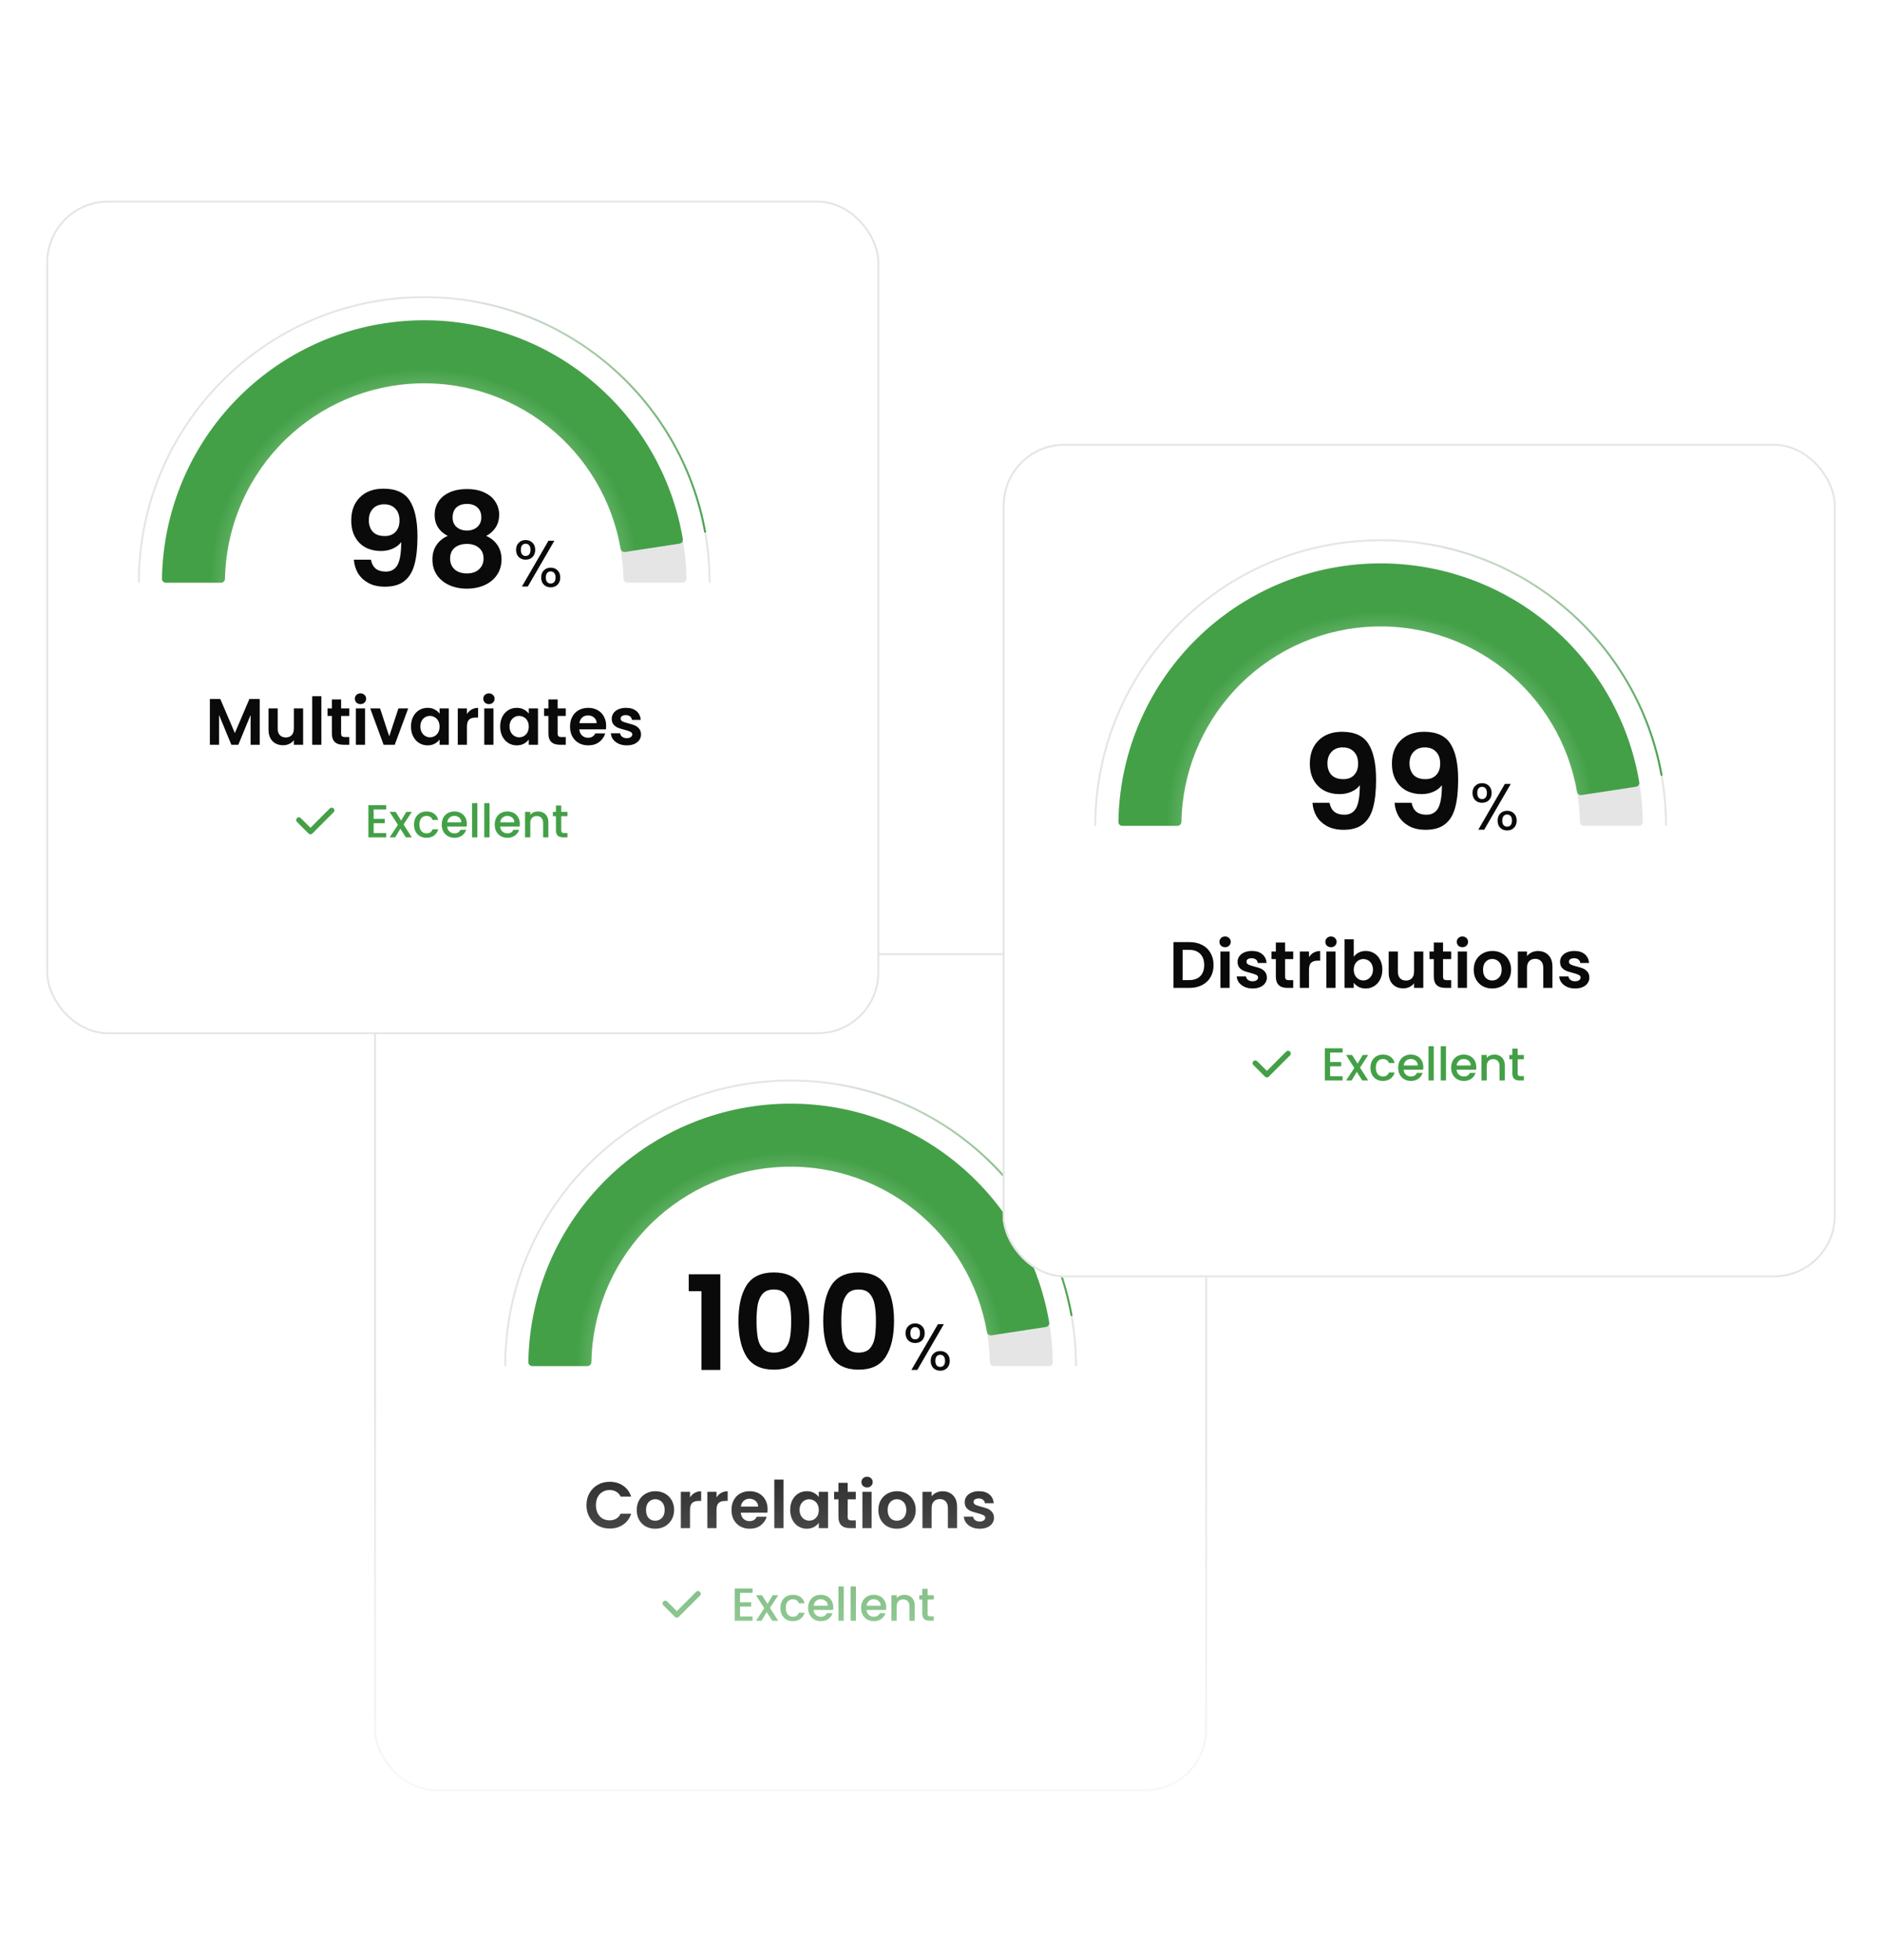 <svg width="488" height="508" viewBox="0 0 488 508" fill="none" xmlns="http://www.w3.org/2000/svg">
<mask id="mask0_2914_7945" style="mask-type:alpha" maskUnits="userSpaceOnUse" x="0" y="33" width="488" height="475">
<rect y="33" width="488" height="475" fill="url(#paint0_linear_2914_7945)"/>
</mask>
<g mask="url(#mask0_2914_7945)">
<rect x="97.25" y="247.25" width="215.5" height="216.649" rx="15.75" fill="white" stroke="#E5E5E5" stroke-width="0.5"/>
<path d="M152.072 390.05C152.072 388.883 152.332 387.84 152.854 386.922C153.386 385.993 154.106 385.273 155.013 384.763C155.931 384.242 156.956 383.981 158.09 383.981C159.416 383.981 160.577 384.321 161.575 385.001C162.572 385.681 163.269 386.622 163.666 387.823H160.929C160.657 387.256 160.271 386.831 159.773 386.548C159.285 386.265 158.719 386.123 158.073 386.123C157.381 386.123 156.764 386.287 156.22 386.616C155.687 386.933 155.268 387.387 154.962 387.976C154.667 388.565 154.52 389.257 154.52 390.05C154.52 390.832 154.667 391.523 154.962 392.124C155.268 392.713 155.687 393.172 156.22 393.501C156.764 393.818 157.381 393.977 158.073 393.977C158.719 393.977 159.285 393.835 159.773 393.552C160.271 393.257 160.657 392.827 160.929 392.26H163.666C163.269 393.473 162.572 394.419 161.575 395.099C160.589 395.768 159.427 396.102 158.09 396.102C156.956 396.102 155.931 395.847 155.013 395.337C154.106 394.816 153.386 394.096 152.854 393.178C152.332 392.26 152.072 391.217 152.072 390.05ZM169.88 396.153C168.974 396.153 168.158 395.955 167.432 395.558C166.707 395.15 166.135 394.578 165.715 393.841C165.307 393.104 165.103 392.254 165.103 391.291C165.103 390.328 165.313 389.478 165.732 388.741C166.163 388.004 166.747 387.438 167.483 387.041C168.22 386.633 169.042 386.429 169.948 386.429C170.855 386.429 171.677 386.633 172.413 387.041C173.15 387.438 173.728 388.004 174.147 388.741C174.578 389.478 174.793 390.328 174.793 391.291C174.793 392.254 174.572 393.104 174.13 393.841C173.7 394.578 173.11 395.15 172.362 395.558C171.626 395.955 170.798 396.153 169.88 396.153ZM169.88 394.079C170.311 394.079 170.713 393.977 171.087 393.773C171.473 393.558 171.779 393.24 172.005 392.821C172.232 392.402 172.345 391.892 172.345 391.291C172.345 390.396 172.107 389.71 171.631 389.234C171.167 388.747 170.594 388.503 169.914 388.503C169.234 388.503 168.662 388.747 168.197 389.234C167.744 389.71 167.517 390.396 167.517 391.291C167.517 392.186 167.738 392.878 168.18 393.365C168.634 393.841 169.2 394.079 169.88 394.079ZM178.919 388.044C179.225 387.545 179.622 387.154 180.109 386.871C180.608 386.588 181.175 386.446 181.809 386.446V388.945H181.18C180.432 388.945 179.866 389.121 179.48 389.472C179.106 389.823 178.919 390.435 178.919 391.308V396H176.539V386.582H178.919V388.044ZM185.792 388.044C186.098 387.545 186.495 387.154 186.982 386.871C187.481 386.588 188.048 386.446 188.682 386.446V388.945H188.053C187.305 388.945 186.739 389.121 186.353 389.472C185.979 389.823 185.792 390.435 185.792 391.308V396H183.412V386.582H185.792V388.044ZM199.04 391.087C199.04 391.427 199.018 391.733 198.972 392.005H192.087C192.144 392.685 192.382 393.218 192.801 393.603C193.221 393.988 193.736 394.181 194.348 394.181C195.232 394.181 195.861 393.801 196.235 393.042H198.802C198.53 393.949 198.009 394.697 197.238 395.286C196.468 395.864 195.521 396.153 194.399 396.153C193.493 396.153 192.677 395.955 191.951 395.558C191.237 395.15 190.676 394.578 190.268 393.841C189.872 393.104 189.673 392.254 189.673 391.291C189.673 390.316 189.872 389.461 190.268 388.724C190.665 387.987 191.22 387.421 191.934 387.024C192.648 386.627 193.47 386.429 194.399 386.429C195.295 386.429 196.094 386.622 196.796 387.007C197.51 387.392 198.06 387.942 198.445 388.656C198.842 389.359 199.04 390.169 199.04 391.087ZM196.575 390.407C196.564 389.795 196.343 389.308 195.912 388.945C195.482 388.571 194.955 388.384 194.331 388.384C193.742 388.384 193.243 388.565 192.835 388.928C192.439 389.279 192.195 389.772 192.104 390.407H196.575ZM203.157 383.42V396H200.777V383.42H203.157ZM204.897 391.257C204.897 390.305 205.084 389.461 205.458 388.724C205.843 387.987 206.359 387.421 207.005 387.024C207.662 386.627 208.393 386.429 209.198 386.429C209.901 386.429 210.513 386.571 211.034 386.854C211.567 387.137 211.992 387.494 212.309 387.925V386.582H214.706V396H212.309V394.623C212.003 395.065 211.578 395.433 211.034 395.728C210.501 396.011 209.884 396.153 209.181 396.153C208.388 396.153 207.662 395.949 207.005 395.541C206.359 395.133 205.843 394.561 205.458 393.824C205.084 393.076 204.897 392.22 204.897 391.257ZM212.309 391.291C212.309 390.713 212.196 390.22 211.969 389.812C211.742 389.393 211.436 389.075 211.051 388.86C210.666 388.633 210.252 388.52 209.81 388.52C209.368 388.52 208.96 388.628 208.586 388.843C208.212 389.058 207.906 389.376 207.668 389.795C207.441 390.203 207.328 390.69 207.328 391.257C207.328 391.824 207.441 392.322 207.668 392.753C207.906 393.172 208.212 393.495 208.586 393.722C208.971 393.949 209.379 394.062 209.81 394.062C210.252 394.062 210.666 393.954 211.051 393.739C211.436 393.512 211.742 393.195 211.969 392.787C212.196 392.368 212.309 391.869 212.309 391.291ZM219.801 388.537V393.093C219.801 393.41 219.875 393.643 220.022 393.79C220.181 393.926 220.442 393.994 220.804 393.994H221.909V396H220.413C218.407 396 217.404 395.025 217.404 393.076V388.537H216.282V386.582H217.404V384.253H219.801V386.582H221.909V388.537H219.801ZM224.828 385.46C224.409 385.46 224.058 385.33 223.774 385.069C223.502 384.797 223.366 384.463 223.366 384.066C223.366 383.669 223.502 383.341 223.774 383.08C224.058 382.808 224.409 382.672 224.828 382.672C225.248 382.672 225.593 382.808 225.865 383.08C226.149 383.341 226.29 383.669 226.29 384.066C226.29 384.463 226.149 384.797 225.865 385.069C225.593 385.33 225.248 385.46 224.828 385.46ZM226.001 386.582V396H223.621V386.582H226.001ZM232.535 396.153C231.628 396.153 230.812 395.955 230.087 395.558C229.361 395.15 228.789 394.578 228.37 393.841C227.962 393.104 227.758 392.254 227.758 391.291C227.758 390.328 227.967 389.478 228.387 388.741C228.817 388.004 229.401 387.438 230.138 387.041C230.874 386.633 231.696 386.429 232.603 386.429C233.509 386.429 234.331 386.633 235.068 387.041C235.804 387.438 236.382 388.004 236.802 388.741C237.232 389.478 237.448 390.328 237.448 391.291C237.448 392.254 237.227 393.104 236.785 393.841C236.354 394.578 235.765 395.15 235.017 395.558C234.28 395.955 233.453 396.153 232.535 396.153ZM232.535 394.079C232.965 394.079 233.368 393.977 233.742 393.773C234.127 393.558 234.433 393.24 234.66 392.821C234.886 392.402 235 391.892 235 391.291C235 390.396 234.762 389.71 234.286 389.234C233.821 388.747 233.249 388.503 232.569 388.503C231.889 388.503 231.316 388.747 230.852 389.234C230.398 389.71 230.172 390.396 230.172 391.291C230.172 392.186 230.393 392.878 230.835 393.365C231.288 393.841 231.855 394.079 232.535 394.079ZM244.413 386.446C245.535 386.446 246.441 386.803 247.133 387.517C247.824 388.22 248.17 389.206 248.17 390.475V396H245.79V390.798C245.79 390.05 245.603 389.478 245.229 389.081C244.855 388.673 244.345 388.469 243.699 388.469C243.041 388.469 242.52 388.673 242.135 389.081C241.761 389.478 241.574 390.05 241.574 390.798V396H239.194V386.582H241.574V387.755C241.891 387.347 242.293 387.03 242.781 386.803C243.279 386.565 243.823 386.446 244.413 386.446ZM254.037 396.153C253.266 396.153 252.575 396.017 251.963 395.745C251.351 395.462 250.863 395.082 250.501 394.606C250.149 394.13 249.957 393.603 249.923 393.025H252.32C252.365 393.388 252.541 393.688 252.847 393.926C253.164 394.164 253.555 394.283 254.02 394.283C254.473 394.283 254.824 394.192 255.074 394.011C255.334 393.83 255.465 393.597 255.465 393.314C255.465 393.008 255.306 392.781 254.989 392.634C254.683 392.475 254.19 392.305 253.51 392.124C252.807 391.954 252.229 391.778 251.776 391.597C251.334 391.416 250.948 391.138 250.62 390.764C250.302 390.39 250.144 389.886 250.144 389.251C250.144 388.73 250.291 388.254 250.586 387.823C250.892 387.392 251.322 387.052 251.878 386.803C252.444 386.554 253.107 386.429 253.867 386.429C254.989 386.429 255.884 386.712 256.553 387.279C257.221 387.834 257.59 388.588 257.658 389.54H255.38C255.346 389.166 255.187 388.871 254.904 388.656C254.632 388.429 254.263 388.316 253.799 388.316C253.368 388.316 253.034 388.395 252.796 388.554C252.569 388.713 252.456 388.934 252.456 389.217C252.456 389.534 252.614 389.778 252.932 389.948C253.249 390.107 253.742 390.271 254.411 390.441C255.091 390.611 255.652 390.787 256.094 390.968C256.536 391.149 256.915 391.433 257.233 391.818C257.561 392.192 257.731 392.691 257.743 393.314C257.743 393.858 257.59 394.345 257.284 394.776C256.989 395.207 256.558 395.547 255.992 395.796C255.436 396.034 254.785 396.153 254.037 396.153Z" fill="#0A0A0A"/>
<path d="M172.5 415.5L175.5 418.5L181 413" stroke="#43A047" stroke-width="1.4" stroke-linecap="round" stroke-linejoin="round"/>
<path d="M191.893 412.764V415.212H194.773V416.328H191.893V418.884H195.133V420H190.525V411.648H195.133V412.764H191.893ZM199.65 416.652L201.786 420H200.238L198.81 417.756L197.466 420H196.038L198.174 416.748L196.038 413.388H197.586L199.014 415.632L200.358 413.388H201.786L199.65 416.652ZM202.35 416.688C202.35 416.008 202.486 415.412 202.758 414.9C203.038 414.38 203.422 413.98 203.91 413.7C204.398 413.42 204.958 413.28 205.59 413.28C206.39 413.28 207.05 413.472 207.57 413.856C208.098 414.232 208.454 414.772 208.638 415.476H207.162C207.042 415.148 206.85 414.892 206.586 414.708C206.322 414.524 205.99 414.432 205.59 414.432C205.03 414.432 204.582 414.632 204.246 415.032C203.918 415.424 203.754 415.976 203.754 416.688C203.754 417.4 203.918 417.956 204.246 418.356C204.582 418.756 205.03 418.956 205.59 418.956C206.382 418.956 206.906 418.608 207.162 417.912H208.638C208.446 418.584 208.086 419.12 207.558 419.52C207.03 419.912 206.374 420.108 205.59 420.108C204.958 420.108 204.398 419.968 203.91 419.688C203.422 419.4 203.038 419 202.758 418.488C202.486 417.968 202.35 417.368 202.35 416.688ZM216.062 416.532C216.062 416.78 216.046 417.004 216.014 417.204H210.962C211.002 417.732 211.198 418.156 211.55 418.476C211.902 418.796 212.334 418.956 212.846 418.956C213.582 418.956 214.102 418.648 214.406 418.032H215.882C215.682 418.64 215.318 419.14 214.79 419.532C214.27 419.916 213.622 420.108 212.846 420.108C212.214 420.108 211.646 419.968 211.142 419.688C210.646 419.4 210.254 419 209.966 418.488C209.686 417.968 209.546 417.368 209.546 416.688C209.546 416.008 209.682 415.412 209.954 414.9C210.234 414.38 210.622 413.98 211.118 413.7C211.622 413.42 212.198 413.28 212.846 413.28C213.47 413.28 214.026 413.416 214.514 413.688C215.002 413.96 215.382 414.344 215.654 414.84C215.926 415.328 216.062 415.892 216.062 416.532ZM214.634 416.1C214.626 415.596 214.446 415.192 214.094 414.888C213.742 414.584 213.306 414.432 212.786 414.432C212.314 414.432 211.91 414.584 211.574 414.888C211.238 415.184 211.038 415.588 210.974 416.1H214.634ZM218.776 411.12V420H217.408V411.12H218.776ZM221.94 411.12V420H220.572V411.12H221.94ZM229.796 416.532C229.796 416.78 229.78 417.004 229.748 417.204H224.696C224.736 417.732 224.932 418.156 225.284 418.476C225.636 418.796 226.068 418.956 226.58 418.956C227.316 418.956 227.836 418.648 228.14 418.032H229.616C229.416 418.64 229.052 419.14 228.524 419.532C228.004 419.916 227.356 420.108 226.58 420.108C225.948 420.108 225.38 419.968 224.876 419.688C224.38 419.4 223.988 419 223.7 418.488C223.42 417.968 223.28 417.368 223.28 416.688C223.28 416.008 223.416 415.412 223.688 414.9C223.968 414.38 224.356 413.98 224.852 413.7C225.356 413.42 225.932 413.28 226.58 413.28C227.204 413.28 227.76 413.416 228.248 413.688C228.736 413.96 229.116 414.344 229.388 414.84C229.66 415.328 229.796 415.892 229.796 416.532ZM228.368 416.1C228.36 415.596 228.18 415.192 227.828 414.888C227.476 414.584 227.04 414.432 226.52 414.432C226.048 414.432 225.644 414.584 225.308 414.888C224.972 415.184 224.772 415.588 224.708 416.1H228.368ZM234.478 413.28C234.998 413.28 235.462 413.388 235.87 413.604C236.286 413.82 236.61 414.14 236.842 414.564C237.074 414.988 237.19 415.5 237.19 416.1V420H235.834V416.304C235.834 415.712 235.686 415.26 235.39 414.948C235.094 414.628 234.69 414.468 234.178 414.468C233.666 414.468 233.258 414.628 232.954 414.948C232.658 415.26 232.51 415.712 232.51 416.304V420H231.142V413.388H232.51V414.144C232.734 413.872 233.018 413.66 233.362 413.508C233.714 413.356 234.086 413.28 234.478 413.28ZM240.531 414.504V418.164C240.531 418.412 240.587 418.592 240.699 418.704C240.819 418.808 241.019 418.86 241.299 418.86H242.139V420H241.059C240.443 420 239.971 419.856 239.643 419.568C239.315 419.28 239.151 418.812 239.151 418.164V414.504H238.371V413.388H239.151V411.744H240.531V413.388H242.139V414.504H240.531Z" fill="#43A047"/>
<path d="M178.584 334.6V330.214H186.778V355H181.882V334.6H178.584ZM191.481 342.284C191.481 338.363 192.183 335.291 193.589 333.07C195.017 330.849 197.374 329.738 200.661 329.738C203.947 329.738 206.293 330.849 207.699 333.07C209.127 335.291 209.841 338.363 209.841 342.284C209.841 346.228 209.127 349.322 207.699 351.566C206.293 353.81 203.947 354.932 200.661 354.932C197.374 354.932 195.017 353.81 193.589 351.566C192.183 349.322 191.481 346.228 191.481 342.284ZM205.149 342.284C205.149 340.607 205.035 339.201 204.809 338.068C204.605 336.912 204.174 335.971 203.517 335.246C202.882 334.521 201.93 334.158 200.661 334.158C199.391 334.158 198.428 334.521 197.771 335.246C197.136 335.971 196.705 336.912 196.479 338.068C196.275 339.201 196.173 340.607 196.173 342.284C196.173 344.007 196.275 345.457 196.479 346.636C196.683 347.792 197.113 348.733 197.771 349.458C198.428 350.161 199.391 350.512 200.661 350.512C201.93 350.512 202.893 350.161 203.551 349.458C204.208 348.733 204.639 347.792 204.843 346.636C205.047 345.457 205.149 344.007 205.149 342.284ZM213.461 342.284C213.461 338.363 214.164 335.291 215.569 333.07C216.997 330.849 219.355 329.738 222.641 329.738C225.928 329.738 228.274 330.849 229.679 333.07C231.107 335.291 231.821 338.363 231.821 342.284C231.821 346.228 231.107 349.322 229.679 351.566C228.274 353.81 225.928 354.932 222.641 354.932C219.355 354.932 216.997 353.81 215.569 351.566C214.164 349.322 213.461 346.228 213.461 342.284ZM227.129 342.284C227.129 340.607 227.016 339.201 226.789 338.068C226.585 336.912 226.155 335.971 225.497 335.246C224.863 334.521 223.911 334.158 222.641 334.158C221.372 334.158 220.409 334.521 219.751 335.246C219.117 335.971 218.686 336.912 218.459 338.068C218.255 339.201 218.153 340.607 218.153 342.284C218.153 344.007 218.255 345.457 218.459 346.636C218.663 347.792 219.094 348.733 219.751 349.458C220.409 350.161 221.372 350.512 222.641 350.512C223.911 350.512 224.874 350.161 225.531 349.458C226.189 348.733 226.619 347.792 226.823 346.636C227.027 345.457 227.129 344.007 227.129 342.284Z" fill="#0A0A0A"/>
<path d="M234.815 345.48C234.815 344.709 235.047 344.097 235.512 343.644C235.976 343.179 236.571 342.947 237.297 342.947C238.022 342.947 238.617 343.179 239.082 343.644C239.546 344.097 239.779 344.709 239.779 345.48C239.779 346.262 239.546 346.885 239.082 347.35C238.617 347.803 238.022 348.03 237.297 348.03C236.571 348.03 235.976 347.803 235.512 347.35C235.047 346.885 234.815 346.262 234.815 345.48ZM244.743 343.134L237.858 355H236.328L243.213 343.134H244.743ZM237.297 343.899C236.911 343.899 236.605 344.035 236.379 344.307C236.163 344.568 236.056 344.959 236.056 345.48C236.056 346.001 236.163 346.398 236.379 346.67C236.605 346.942 236.911 347.078 237.297 347.078C237.682 347.078 237.988 346.942 238.215 346.67C238.441 346.387 238.555 345.99 238.555 345.48C238.555 344.959 238.441 344.568 238.215 344.307C237.988 344.035 237.682 343.899 237.297 343.899ZM241.326 352.654C241.326 351.872 241.558 351.254 242.023 350.801C242.487 350.336 243.082 350.104 243.808 350.104C244.533 350.104 245.122 350.336 245.576 350.801C246.04 351.254 246.273 351.872 246.273 352.654C246.273 353.425 246.04 354.042 245.576 354.507C245.122 354.972 244.533 355.204 243.808 355.204C243.082 355.204 242.487 354.977 242.023 354.524C241.558 354.059 241.326 353.436 241.326 352.654ZM243.791 351.073C243.405 351.073 243.099 351.209 242.873 351.481C242.646 351.742 242.533 352.133 242.533 352.654C242.533 353.164 242.646 353.555 242.873 353.827C243.099 354.088 243.405 354.218 243.791 354.218C244.176 354.218 244.482 354.088 244.709 353.827C244.935 353.555 245.049 353.164 245.049 352.654C245.049 352.133 244.935 351.742 244.709 351.481C244.482 351.209 244.176 351.073 243.791 351.073Z" fill="#0A0A0A"/>
<path d="M272 354C272.552 354 273.001 353.552 272.993 353C272.733 335.327 265.6 318.433 253.083 305.917C240.331 293.164 223.035 286 205 286C186.965 286 169.669 293.164 156.917 305.917C144.4 318.433 137.267 335.327 137.007 352.999C136.999 353.552 137.448 354 138 354H152.32C152.872 354 153.319 353.552 153.33 353C153.588 339.655 159.001 326.913 168.457 317.457C178.149 307.765 191.294 302.32 205 302.32C218.706 302.32 231.851 307.765 241.543 317.457C250.999 326.913 256.412 339.655 256.67 353C256.681 353.552 257.128 354 257.68 354H272Z" fill="#E5E5E5"/>
<path d="M279 354C279 313.131 245.869 280 205 280C164.131 280 131 313.131 131 354" stroke="#E5E5E5" stroke-width="0.5"/>
<path d="M131 354C131 313.131 164.131 280 205 280C241.434 280 271.718 306.33 277.862 341" stroke="url(#paint1_linear_2914_7945)" stroke-width="0.5"/>
<path d="M138 354C137.448 354 136.999 353.552 137.007 353C137.254 336.216 143.701 320.103 155.127 307.775C166.78 295.203 182.752 287.495 199.845 286.196C216.938 284.896 233.891 290.1 247.311 300.767C260.47 311.225 269.279 326.179 272.06 342.732C272.151 343.277 271.776 343.787 271.23 343.871L257.075 346.036C256.529 346.119 256.019 345.744 255.925 345.2C253.768 332.714 247.094 321.442 237.156 313.543C226.957 305.436 214.073 301.481 201.082 302.469C188.092 303.456 175.953 309.314 167.097 318.869C158.467 328.18 153.575 340.331 153.33 353C153.319 353.552 152.872 354 152.32 354H138Z" fill="url(#paint2_angular_2914_7945)"/>
<g filter="url(#filter0_d_2914_7945)">
<rect x="2" y="44" width="216" height="216" rx="16" fill="white"/>
<rect x="2.25" y="44.25" width="215.5" height="215.5" rx="15.75" stroke="#E5E5E5" stroke-width="0.5"/>
</g>
<path d="M67.356 181.134V193H64.976V185.282L61.797 193H59.995L56.799 185.282V193H54.419V181.134H57.122L60.896 189.957L64.67 181.134H67.356ZM78.6 183.582V193H76.203V191.81C75.897 192.218 75.495 192.541 74.996 192.779C74.509 193.006 73.976 193.119 73.398 193.119C72.662 193.119 72.01 192.966 71.443 192.66C70.876 192.343 70.429 191.884 70.1 191.283C69.783 190.671 69.624 189.946 69.624 189.107V183.582H72.004V188.767C72.004 189.515 72.191 190.093 72.565 190.501C72.939 190.898 73.449 191.096 74.095 191.096C74.752 191.096 75.268 190.898 75.642 190.501C76.016 190.093 76.203 189.515 76.203 188.767V183.582H78.6ZM83.328 180.42V193H80.948V180.42H83.328ZM88.451 185.537V190.093C88.451 190.41 88.525 190.643 88.672 190.79C88.831 190.926 89.091 190.994 89.454 190.994H90.559V193H89.063C87.057 193 86.054 192.025 86.054 190.076V185.537H84.932V183.582H86.054V181.253H88.451V183.582H90.559V185.537H88.451ZM93.478 182.46C93.058 182.46 92.707 182.33 92.424 182.069C92.152 181.797 92.016 181.463 92.016 181.066C92.016 180.669 92.152 180.341 92.424 180.08C92.707 179.808 93.058 179.672 93.478 179.672C93.897 179.672 94.243 179.808 94.515 180.08C94.798 180.341 94.94 180.669 94.94 181.066C94.94 181.463 94.798 181.797 94.515 182.069C94.243 182.33 93.897 182.46 93.478 182.46ZM94.651 183.582V193H92.271V183.582H94.651ZM100.929 190.807L103.309 183.582H105.842L102.357 193H99.467L95.999 183.582H98.549L100.929 190.807ZM106.567 188.257C106.567 187.305 106.754 186.461 107.128 185.724C107.513 184.987 108.029 184.421 108.675 184.024C109.332 183.627 110.063 183.429 110.868 183.429C111.571 183.429 112.183 183.571 112.704 183.854C113.237 184.137 113.662 184.494 113.979 184.925V183.582H116.376V193H113.979V191.623C113.673 192.065 113.248 192.433 112.704 192.728C112.171 193.011 111.554 193.153 110.851 193.153C110.058 193.153 109.332 192.949 108.675 192.541C108.029 192.133 107.513 191.561 107.128 190.824C106.754 190.076 106.567 189.22 106.567 188.257ZM113.979 188.291C113.979 187.713 113.866 187.22 113.639 186.812C113.412 186.393 113.106 186.075 112.721 185.86C112.336 185.633 111.922 185.52 111.48 185.52C111.038 185.52 110.63 185.628 110.256 185.843C109.882 186.058 109.576 186.376 109.338 186.795C109.111 187.203 108.998 187.69 108.998 188.257C108.998 188.824 109.111 189.322 109.338 189.753C109.576 190.172 109.882 190.495 110.256 190.722C110.641 190.949 111.049 191.062 111.48 191.062C111.922 191.062 112.336 190.954 112.721 190.739C113.106 190.512 113.412 190.195 113.639 189.787C113.866 189.368 113.979 188.869 113.979 188.291ZM121.08 185.044C121.386 184.545 121.783 184.154 122.27 183.871C122.769 183.588 123.336 183.446 123.97 183.446V185.945H123.341C122.593 185.945 122.027 186.121 121.641 186.472C121.267 186.823 121.08 187.435 121.08 188.308V193H118.7V183.582H121.08V185.044ZM126.78 182.46C126.361 182.46 126.01 182.33 125.726 182.069C125.454 181.797 125.318 181.463 125.318 181.066C125.318 180.669 125.454 180.341 125.726 180.08C126.01 179.808 126.361 179.672 126.78 179.672C127.2 179.672 127.545 179.808 127.817 180.08C128.101 180.341 128.242 180.669 128.242 181.066C128.242 181.463 128.101 181.797 127.817 182.069C127.545 182.33 127.2 182.46 126.78 182.46ZM127.953 183.582V193H125.573V183.582H127.953ZM129.693 188.257C129.693 187.305 129.88 186.461 130.254 185.724C130.639 184.987 131.155 184.421 131.801 184.024C132.458 183.627 133.189 183.429 133.994 183.429C134.697 183.429 135.309 183.571 135.83 183.854C136.363 184.137 136.788 184.494 137.105 184.925V183.582H139.502V193H137.105V191.623C136.799 192.065 136.374 192.433 135.83 192.728C135.297 193.011 134.68 193.153 133.977 193.153C133.184 193.153 132.458 192.949 131.801 192.541C131.155 192.133 130.639 191.561 130.254 190.824C129.88 190.076 129.693 189.22 129.693 188.257ZM137.105 188.291C137.105 187.713 136.992 187.22 136.765 186.812C136.538 186.393 136.232 186.075 135.847 185.86C135.462 185.633 135.048 185.52 134.606 185.52C134.164 185.52 133.756 185.628 133.382 185.843C133.008 186.058 132.702 186.376 132.464 186.795C132.237 187.203 132.124 187.69 132.124 188.257C132.124 188.824 132.237 189.322 132.464 189.753C132.702 190.172 133.008 190.495 133.382 190.722C133.767 190.949 134.175 191.062 134.606 191.062C135.048 191.062 135.462 190.954 135.847 190.739C136.232 190.512 136.538 190.195 136.765 189.787C136.992 189.368 137.105 188.869 137.105 188.291ZM144.597 185.537V190.093C144.597 190.41 144.671 190.643 144.818 190.79C144.977 190.926 145.238 190.994 145.6 190.994H146.705V193H145.209C143.203 193 142.2 192.025 142.2 190.076V185.537H141.078V183.582H142.2V181.253H144.597V183.582H146.705V185.537H144.597ZM157.172 188.087C157.172 188.427 157.149 188.733 157.104 189.005H150.219C150.276 189.685 150.514 190.218 150.933 190.603C151.352 190.988 151.868 191.181 152.48 191.181C153.364 191.181 153.993 190.801 154.367 190.042H156.934C156.662 190.949 156.141 191.697 155.37 192.286C154.599 192.864 153.653 193.153 152.531 193.153C151.624 193.153 150.808 192.955 150.083 192.558C149.369 192.15 148.808 191.578 148.4 190.841C148.003 190.104 147.805 189.254 147.805 188.291C147.805 187.316 148.003 186.461 148.4 185.724C148.797 184.987 149.352 184.421 150.066 184.024C150.78 183.627 151.602 183.429 152.531 183.429C153.426 183.429 154.225 183.622 154.928 184.007C155.642 184.392 156.192 184.942 156.577 185.656C156.974 186.359 157.172 187.169 157.172 188.087ZM154.707 187.407C154.696 186.795 154.475 186.308 154.044 185.945C153.613 185.571 153.086 185.384 152.463 185.384C151.874 185.384 151.375 185.565 150.967 185.928C150.57 186.279 150.327 186.772 150.236 187.407H154.707ZM162.513 193.153C161.743 193.153 161.051 193.017 160.439 192.745C159.827 192.462 159.34 192.082 158.977 191.606C158.626 191.13 158.433 190.603 158.399 190.025H160.796C160.842 190.388 161.017 190.688 161.323 190.926C161.641 191.164 162.032 191.283 162.496 191.283C162.95 191.283 163.301 191.192 163.55 191.011C163.811 190.83 163.941 190.597 163.941 190.314C163.941 190.008 163.783 189.781 163.465 189.634C163.159 189.475 162.666 189.305 161.986 189.124C161.284 188.954 160.706 188.778 160.252 188.597C159.81 188.416 159.425 188.138 159.096 187.764C158.779 187.39 158.62 186.886 158.62 186.251C158.62 185.73 158.768 185.254 159.062 184.823C159.368 184.392 159.799 184.052 160.354 183.803C160.921 183.554 161.584 183.429 162.343 183.429C163.465 183.429 164.361 183.712 165.029 184.279C165.698 184.834 166.066 185.588 166.134 186.54H163.856C163.822 186.166 163.664 185.871 163.38 185.656C163.108 185.429 162.74 185.316 162.275 185.316C161.845 185.316 161.51 185.395 161.272 185.554C161.046 185.713 160.932 185.934 160.932 186.217C160.932 186.534 161.091 186.778 161.408 186.948C161.726 187.107 162.219 187.271 162.887 187.441C163.567 187.611 164.128 187.787 164.57 187.968C165.012 188.149 165.392 188.433 165.709 188.818C166.038 189.192 166.208 189.691 166.219 190.314C166.219 190.858 166.066 191.345 165.76 191.776C165.466 192.207 165.035 192.547 164.468 192.796C163.913 193.034 163.261 193.153 162.513 193.153Z" fill="#0A0A0A"/>
<path d="M77.5 212.5L80.5 215.5L86 210" stroke="#43A047" stroke-width="1.4" stroke-linecap="round" stroke-linejoin="round"/>
<path d="M96.893 209.764V212.212H99.773V213.328H96.893V215.884H100.133V217H95.525V208.648H100.133V209.764H96.893ZM104.65 213.652L106.786 217H105.238L103.81 214.756L102.466 217H101.038L103.174 213.748L101.038 210.388H102.586L104.014 212.632L105.358 210.388H106.786L104.65 213.652ZM107.35 213.688C107.35 213.008 107.486 212.412 107.758 211.9C108.038 211.38 108.422 210.98 108.91 210.7C109.398 210.42 109.958 210.28 110.59 210.28C111.39 210.28 112.05 210.472 112.57 210.856C113.098 211.232 113.454 211.772 113.638 212.476H112.162C112.042 212.148 111.85 211.892 111.586 211.708C111.322 211.524 110.99 211.432 110.59 211.432C110.03 211.432 109.582 211.632 109.246 212.032C108.918 212.424 108.754 212.976 108.754 213.688C108.754 214.4 108.918 214.956 109.246 215.356C109.582 215.756 110.03 215.956 110.59 215.956C111.382 215.956 111.906 215.608 112.162 214.912H113.638C113.446 215.584 113.086 216.12 112.558 216.52C112.03 216.912 111.374 217.108 110.59 217.108C109.958 217.108 109.398 216.968 108.91 216.688C108.422 216.4 108.038 216 107.758 215.488C107.486 214.968 107.35 214.368 107.35 213.688ZM121.062 213.532C121.062 213.78 121.046 214.004 121.014 214.204H115.962C116.002 214.732 116.198 215.156 116.55 215.476C116.902 215.796 117.334 215.956 117.846 215.956C118.582 215.956 119.102 215.648 119.406 215.032H120.882C120.682 215.64 120.318 216.14 119.79 216.532C119.27 216.916 118.622 217.108 117.846 217.108C117.214 217.108 116.646 216.968 116.142 216.688C115.646 216.4 115.254 216 114.966 215.488C114.686 214.968 114.546 214.368 114.546 213.688C114.546 213.008 114.682 212.412 114.954 211.9C115.234 211.38 115.622 210.98 116.118 210.7C116.622 210.42 117.198 210.28 117.846 210.28C118.47 210.28 119.026 210.416 119.514 210.688C120.002 210.96 120.382 211.344 120.654 211.84C120.926 212.328 121.062 212.892 121.062 213.532ZM119.634 213.1C119.626 212.596 119.446 212.192 119.094 211.888C118.742 211.584 118.306 211.432 117.786 211.432C117.314 211.432 116.91 211.584 116.574 211.888C116.238 212.184 116.038 212.588 115.974 213.1H119.634ZM123.776 208.12V217H122.408V208.12H123.776ZM126.94 208.12V217H125.572V208.12H126.94ZM134.796 213.532C134.796 213.78 134.78 214.004 134.748 214.204H129.696C129.736 214.732 129.932 215.156 130.284 215.476C130.636 215.796 131.068 215.956 131.58 215.956C132.316 215.956 132.836 215.648 133.14 215.032H134.616C134.416 215.64 134.052 216.14 133.524 216.532C133.004 216.916 132.356 217.108 131.58 217.108C130.948 217.108 130.38 216.968 129.876 216.688C129.38 216.4 128.988 216 128.7 215.488C128.42 214.968 128.28 214.368 128.28 213.688C128.28 213.008 128.416 212.412 128.688 211.9C128.968 211.38 129.356 210.98 129.852 210.7C130.356 210.42 130.932 210.28 131.58 210.28C132.204 210.28 132.76 210.416 133.248 210.688C133.736 210.96 134.116 211.344 134.388 211.84C134.66 212.328 134.796 212.892 134.796 213.532ZM133.368 213.1C133.36 212.596 133.18 212.192 132.828 211.888C132.476 211.584 132.04 211.432 131.52 211.432C131.048 211.432 130.644 211.584 130.308 211.888C129.972 212.184 129.772 212.588 129.708 213.1H133.368ZM139.478 210.28C139.998 210.28 140.462 210.388 140.87 210.604C141.286 210.82 141.61 211.14 141.842 211.564C142.074 211.988 142.19 212.5 142.19 213.1V217H140.834V213.304C140.834 212.712 140.686 212.26 140.39 211.948C140.094 211.628 139.69 211.468 139.178 211.468C138.666 211.468 138.258 211.628 137.954 211.948C137.658 212.26 137.51 212.712 137.51 213.304V217H136.142V210.388H137.51V211.144C137.734 210.872 138.018 210.66 138.362 210.508C138.714 210.356 139.086 210.28 139.478 210.28ZM145.531 211.504V215.164C145.531 215.412 145.587 215.592 145.699 215.704C145.819 215.808 146.019 215.86 146.299 215.86H147.139V217H146.059C145.443 217 144.971 216.856 144.643 216.568C144.315 216.28 144.151 215.812 144.151 215.164V211.504H143.371V210.388H144.151V208.744H145.531V210.388H147.139V211.504H145.531Z" fill="#43A047"/>
<path d="M96.179 145.03C96.361 146.027 96.769 146.798 97.403 147.342C98.061 147.863 98.933 148.124 100.021 148.124C101.426 148.124 102.446 147.546 103.081 146.39C103.716 145.211 104.033 143.239 104.033 140.474C103.512 141.199 102.775 141.766 101.823 142.174C100.894 142.582 99.885 142.786 98.797 142.786C97.347 142.786 96.032 142.491 94.853 141.902C93.697 141.29 92.779 140.395 92.099 139.216C91.419 138.015 91.079 136.564 91.079 134.864C91.079 132.348 91.827 130.353 93.323 128.88C94.819 127.384 96.859 126.636 99.443 126.636C102.662 126.636 104.928 127.667 106.243 129.73C107.58 131.793 108.249 134.898 108.249 139.046C108.249 141.993 107.988 144.407 107.467 146.288C106.968 148.169 106.096 149.597 104.849 150.572C103.625 151.547 101.948 152.034 99.817 152.034C98.14 152.034 96.712 151.717 95.533 151.082C94.355 150.425 93.448 149.575 92.813 148.532C92.201 147.467 91.85 146.299 91.759 145.03H96.179ZM99.783 138.91C100.962 138.91 101.891 138.547 102.571 137.822C103.251 137.097 103.591 136.122 103.591 134.898C103.591 133.561 103.228 132.529 102.503 131.804C101.8 131.056 100.837 130.682 99.613 130.682C98.389 130.682 97.415 131.067 96.689 131.838C95.987 132.586 95.635 133.583 95.635 134.83C95.635 136.031 95.975 137.017 96.655 137.788C97.358 138.536 98.4 138.91 99.783 138.91ZM116.102 138.876C113.836 137.697 112.702 135.873 112.702 133.402C112.702 132.178 113.008 131.067 113.62 130.07C114.255 129.05 115.196 128.245 116.442 127.656C117.712 127.044 119.253 126.738 121.066 126.738C122.88 126.738 124.41 127.044 125.656 127.656C126.926 128.245 127.866 129.05 128.478 130.07C129.113 131.067 129.43 132.178 129.43 133.402C129.43 134.649 129.124 135.748 128.512 136.7C127.9 137.629 127.084 138.355 126.064 138.876C127.311 139.42 128.286 140.213 128.988 141.256C129.691 142.299 130.042 143.534 130.042 144.962C130.042 146.503 129.646 147.852 128.852 149.008C128.082 150.141 127.016 151.014 125.656 151.626C124.296 152.238 122.766 152.544 121.066 152.544C119.366 152.544 117.836 152.238 116.476 151.626C115.139 151.014 114.074 150.141 113.28 149.008C112.51 147.852 112.124 146.503 112.124 144.962C112.124 143.534 112.476 142.299 113.178 141.256C113.881 140.191 114.856 139.397 116.102 138.876ZM124.806 134.082C124.806 132.971 124.466 132.11 123.786 131.498C123.129 130.886 122.222 130.58 121.066 130.58C119.933 130.58 119.026 130.886 118.346 131.498C117.689 132.11 117.36 132.983 117.36 134.116C117.36 135.136 117.7 135.952 118.38 136.564C119.083 137.176 119.978 137.482 121.066 137.482C122.154 137.482 123.05 137.176 123.752 136.564C124.455 135.929 124.806 135.102 124.806 134.082ZM121.066 140.95C119.774 140.95 118.72 141.279 117.904 141.936C117.111 142.593 116.714 143.534 116.714 144.758C116.714 145.891 117.1 146.821 117.87 147.546C118.664 148.249 119.729 148.6 121.066 148.6C122.404 148.6 123.458 148.237 124.228 147.512C124.999 146.787 125.384 145.869 125.384 144.758C125.384 143.557 124.988 142.627 124.194 141.97C123.401 141.29 122.358 140.95 121.066 140.95Z" fill="#0A0A0A"/>
<path d="M133.815 142.48C133.815 141.709 134.047 141.097 134.512 140.644C134.976 140.179 135.571 139.947 136.297 139.947C137.022 139.947 137.617 140.179 138.082 140.644C138.546 141.097 138.779 141.709 138.779 142.48C138.779 143.262 138.546 143.885 138.082 144.35C137.617 144.803 137.022 145.03 136.297 145.03C135.571 145.03 134.976 144.803 134.512 144.35C134.047 143.885 133.815 143.262 133.815 142.48ZM143.743 140.134L136.858 152H135.328L142.213 140.134H143.743ZM136.297 140.899C135.911 140.899 135.605 141.035 135.379 141.307C135.163 141.568 135.056 141.959 135.056 142.48C135.056 143.001 135.163 143.398 135.379 143.67C135.605 143.942 135.911 144.078 136.297 144.078C136.682 144.078 136.988 143.942 137.215 143.67C137.441 143.387 137.555 142.99 137.555 142.48C137.555 141.959 137.441 141.568 137.215 141.307C136.988 141.035 136.682 140.899 136.297 140.899ZM140.326 149.654C140.326 148.872 140.558 148.254 141.023 147.801C141.487 147.336 142.082 147.104 142.808 147.104C143.533 147.104 144.122 147.336 144.576 147.801C145.04 148.254 145.273 148.872 145.273 149.654C145.273 150.425 145.04 151.042 144.576 151.507C144.122 151.972 143.533 152.204 142.808 152.204C142.082 152.204 141.487 151.977 141.023 151.524C140.558 151.059 140.326 150.436 140.326 149.654ZM142.791 148.073C142.405 148.073 142.099 148.209 141.873 148.481C141.646 148.742 141.533 149.133 141.533 149.654C141.533 150.164 141.646 150.555 141.873 150.827C142.099 151.088 142.405 151.218 142.791 151.218C143.176 151.218 143.482 151.088 143.709 150.827C143.935 150.555 144.049 150.164 144.049 149.654C144.049 149.133 143.935 148.742 143.709 148.481C143.482 148.209 143.176 148.073 142.791 148.073Z" fill="#0A0A0A"/>
<path d="M177 151C177.552 151 178.001 150.552 177.993 150C177.733 132.327 170.6 115.433 158.083 102.917C145.331 90.164 128.035 83 110 83C91.965 83 74.669 90.164 61.917 102.917C49.4 115.433 42.267 132.327 42.007 149.999C41.999 150.552 42.448 151 43 151H57.32C57.872 151 58.319 150.552 58.33 150C58.588 136.655 64.001 123.913 73.457 114.457C83.149 104.765 96.294 99.32 110 99.32C123.706 99.32 136.851 104.765 146.543 114.457C155.999 123.913 161.412 136.655 161.67 150C161.681 150.552 162.128 151 162.68 151H177Z" fill="#E5E5E5"/>
<path d="M184 151C184 110.131 150.869 77 110 77C69.131 77 36 110.131 36 151" stroke="#E5E5E5" stroke-width="0.5"/>
<path d="M36 151C36 110.131 69.131 77 110 77C146.434 77 176.718 103.33 182.862 138" stroke="url(#paint3_linear_2914_7945)" stroke-width="0.5"/>
<path d="M43 151C42.448 151 41.999 150.552 42.007 150C42.254 133.216 48.701 117.103 60.127 104.775C71.781 92.203 87.752 84.495 104.845 83.196C121.938 81.896 138.891 87.1 152.311 97.767C165.47 108.225 174.279 123.179 177.06 139.732C177.151 140.277 176.776 140.787 176.23 140.871L162.075 143.036C161.529 143.119 161.019 142.744 160.925 142.2C158.768 129.714 152.094 118.442 142.156 110.543C131.957 102.436 119.073 98.481 106.082 99.469C93.091 100.456 80.953 106.314 72.097 115.869C63.468 125.18 58.575 137.331 58.33 150C58.319 150.552 57.872 151 57.32 151H43Z" fill="url(#paint4_angular_2914_7945)"/>
<g filter="url(#filter1_d_2914_7945)">
<rect x="250" y="107" width="216" height="216" rx="16" fill="white"/>
<rect x="250.25" y="107.25" width="215.5" height="215.5" rx="15.75" stroke="#E5E5E5" stroke-width="0.5"/>
</g>
<path d="M308.42 244.134C309.666 244.134 310.76 244.378 311.701 244.865C312.653 245.352 313.384 246.049 313.894 246.956C314.415 247.851 314.676 248.894 314.676 250.084C314.676 251.274 314.415 252.317 313.894 253.212C313.384 254.096 312.653 254.782 311.701 255.269C310.76 255.756 309.666 256 308.42 256H304.272V244.134H308.42ZM308.335 253.977C309.581 253.977 310.545 253.637 311.225 252.957C311.905 252.277 312.245 251.319 312.245 250.084C312.245 248.849 311.905 247.885 311.225 247.194C310.545 246.491 309.581 246.14 308.335 246.14H306.652V253.977H308.335ZM317.664 245.46C317.245 245.46 316.894 245.33 316.61 245.069C316.338 244.797 316.202 244.463 316.202 244.066C316.202 243.669 316.338 243.341 316.61 243.08C316.894 242.808 317.245 242.672 317.664 242.672C318.084 242.672 318.429 242.808 318.701 243.08C318.985 243.341 319.126 243.669 319.126 244.066C319.126 244.463 318.985 244.797 318.701 245.069C318.429 245.33 318.084 245.46 317.664 245.46ZM318.837 246.582V256H316.457V246.582H318.837ZM324.793 256.153C324.022 256.153 323.331 256.017 322.719 255.745C322.107 255.462 321.619 255.082 321.257 254.606C320.905 254.13 320.713 253.603 320.679 253.025H323.076C323.121 253.388 323.297 253.688 323.603 253.926C323.92 254.164 324.311 254.283 324.776 254.283C325.229 254.283 325.58 254.192 325.83 254.011C326.09 253.83 326.221 253.597 326.221 253.314C326.221 253.008 326.062 252.781 325.745 252.634C325.439 252.475 324.946 252.305 324.266 252.124C323.563 251.954 322.985 251.778 322.532 251.597C322.09 251.416 321.704 251.138 321.376 250.764C321.058 250.39 320.9 249.886 320.9 249.251C320.9 248.73 321.047 248.254 321.342 247.823C321.648 247.392 322.078 247.052 322.634 246.803C323.2 246.554 323.863 246.429 324.623 246.429C325.745 246.429 326.64 246.712 327.309 247.279C327.977 247.834 328.346 248.588 328.414 249.54H326.136C326.102 249.166 325.943 248.871 325.66 248.656C325.388 248.429 325.019 248.316 324.555 248.316C324.124 248.316 323.79 248.395 323.552 248.554C323.325 248.713 323.212 248.934 323.212 249.217C323.212 249.534 323.37 249.778 323.688 249.948C324.005 250.107 324.498 250.271 325.167 250.441C325.847 250.611 326.408 250.787 326.85 250.968C327.292 251.149 327.671 251.433 327.989 251.818C328.317 252.192 328.487 252.691 328.499 253.314C328.499 253.858 328.346 254.345 328.04 254.776C327.745 255.207 327.314 255.547 326.748 255.796C326.192 256.034 325.541 256.153 324.793 256.153ZM333.223 248.537V253.093C333.223 253.41 333.297 253.643 333.444 253.79C333.603 253.926 333.864 253.994 334.226 253.994H335.331V256H333.835C331.829 256 330.826 255.025 330.826 253.076V248.537H329.704V246.582H330.826V244.253H333.223V246.582H335.331V248.537H333.223ZM339.423 248.044C339.729 247.545 340.126 247.154 340.613 246.871C341.112 246.588 341.678 246.446 342.313 246.446V248.945H341.684C340.936 248.945 340.369 249.121 339.984 249.472C339.61 249.823 339.423 250.435 339.423 251.308V256H337.043V246.582H339.423V248.044ZM345.123 245.46C344.704 245.46 344.352 245.33 344.069 245.069C343.797 244.797 343.661 244.463 343.661 244.066C343.661 243.669 343.797 243.341 344.069 243.08C344.352 242.808 344.704 242.672 345.123 242.672C345.542 242.672 345.888 242.808 346.16 243.08C346.443 243.341 346.585 243.669 346.585 244.066C346.585 244.463 346.443 244.797 346.16 245.069C345.888 245.33 345.542 245.46 345.123 245.46ZM346.296 246.582V256H343.916V246.582H346.296ZM351.028 247.959C351.334 247.506 351.753 247.137 352.286 246.854C352.83 246.571 353.447 246.429 354.139 246.429C354.943 246.429 355.669 246.627 356.315 247.024C356.972 247.421 357.488 247.987 357.862 248.724C358.247 249.449 358.44 250.294 358.44 251.257C358.44 252.22 358.247 253.076 357.862 253.824C357.488 254.561 356.972 255.133 356.315 255.541C355.669 255.949 354.943 256.153 354.139 256.153C353.436 256.153 352.818 256.017 352.286 255.745C351.764 255.462 351.345 255.099 351.028 254.657V256H348.648V243.42H351.028V247.959ZM356.009 251.257C356.009 250.69 355.89 250.203 355.652 249.795C355.425 249.376 355.119 249.058 354.734 248.843C354.36 248.628 353.952 248.52 353.51 248.52C353.079 248.52 352.671 248.633 352.286 248.86C351.912 249.075 351.606 249.393 351.368 249.812C351.141 250.231 351.028 250.724 351.028 251.291C351.028 251.858 351.141 252.351 351.368 252.77C351.606 253.189 351.912 253.512 352.286 253.739C352.671 253.954 353.079 254.062 353.51 254.062C353.952 254.062 354.36 253.949 354.734 253.722C355.119 253.495 355.425 253.172 355.652 252.753C355.89 252.334 356.009 251.835 356.009 251.257ZM369.06 246.582V256H366.663V254.81C366.357 255.218 365.955 255.541 365.456 255.779C364.969 256.006 364.436 256.119 363.858 256.119C363.121 256.119 362.47 255.966 361.903 255.66C361.336 255.343 360.889 254.884 360.56 254.283C360.243 253.671 360.084 252.946 360.084 252.107V246.582H362.464V251.767C362.464 252.515 362.651 253.093 363.025 253.501C363.399 253.898 363.909 254.096 364.555 254.096C365.212 254.096 365.728 253.898 366.102 253.501C366.476 253.093 366.663 252.515 366.663 251.767V246.582H369.06ZM374.179 248.537V253.093C374.179 253.41 374.253 253.643 374.4 253.79C374.559 253.926 374.82 253.994 375.182 253.994H376.287V256H374.791C372.785 256 371.782 255.025 371.782 253.076V248.537H370.66V246.582H371.782V244.253H374.179V246.582H376.287V248.537H374.179ZM379.206 245.46C378.787 245.46 378.436 245.33 378.152 245.069C377.88 244.797 377.744 244.463 377.744 244.066C377.744 243.669 377.88 243.341 378.152 243.08C378.436 242.808 378.787 242.672 379.206 242.672C379.626 242.672 379.971 242.808 380.243 243.08C380.527 243.341 380.668 243.669 380.668 244.066C380.668 244.463 380.527 244.797 380.243 245.069C379.971 245.33 379.626 245.46 379.206 245.46ZM380.379 246.582V256H377.999V246.582H380.379ZM386.913 256.153C386.006 256.153 385.19 255.955 384.465 255.558C383.739 255.15 383.167 254.578 382.748 253.841C382.34 253.104 382.136 252.254 382.136 251.291C382.136 250.328 382.345 249.478 382.765 248.741C383.195 248.004 383.779 247.438 384.516 247.041C385.252 246.633 386.074 246.429 386.981 246.429C387.887 246.429 388.709 246.633 389.446 247.041C390.182 247.438 390.76 248.004 391.18 248.741C391.61 249.478 391.826 250.328 391.826 251.291C391.826 252.254 391.605 253.104 391.163 253.841C390.732 254.578 390.143 255.15 389.395 255.558C388.658 255.955 387.831 256.153 386.913 256.153ZM386.913 254.079C387.343 254.079 387.746 253.977 388.12 253.773C388.505 253.558 388.811 253.24 389.038 252.821C389.264 252.402 389.378 251.892 389.378 251.291C389.378 250.396 389.14 249.71 388.664 249.234C388.199 248.747 387.627 248.503 386.947 248.503C386.267 248.503 385.694 248.747 385.23 249.234C384.776 249.71 384.55 250.396 384.55 251.291C384.55 252.186 384.771 252.878 385.213 253.365C385.666 253.841 386.233 254.079 386.913 254.079ZM398.79 246.446C399.912 246.446 400.819 246.803 401.51 247.517C402.202 248.22 402.547 249.206 402.547 250.475V256H400.167V250.798C400.167 250.05 399.98 249.478 399.606 249.081C399.232 248.673 398.722 248.469 398.076 248.469C397.419 248.469 396.898 248.673 396.512 249.081C396.138 249.478 395.951 250.05 395.951 250.798V256H393.571V246.582H395.951V247.755C396.269 247.347 396.671 247.03 397.158 246.803C397.657 246.565 398.201 246.446 398.79 246.446ZM408.415 256.153C407.644 256.153 406.953 256.017 406.341 255.745C405.729 255.462 405.241 255.082 404.879 254.606C404.527 254.13 404.335 253.603 404.301 253.025H406.698C406.743 253.388 406.919 253.688 407.225 253.926C407.542 254.164 407.933 254.283 408.398 254.283C408.851 254.283 409.202 254.192 409.452 254.011C409.712 253.83 409.843 253.597 409.843 253.314C409.843 253.008 409.684 252.781 409.367 252.634C409.061 252.475 408.568 252.305 407.888 252.124C407.185 251.954 406.607 251.778 406.154 251.597C405.712 251.416 405.326 251.138 404.998 250.764C404.68 250.39 404.522 249.886 404.522 249.251C404.522 248.73 404.669 248.254 404.964 247.823C405.27 247.392 405.7 247.052 406.256 246.803C406.822 246.554 407.485 246.429 408.245 246.429C409.367 246.429 410.262 246.712 410.931 247.279C411.599 247.834 411.968 248.588 412.036 249.54H409.758C409.724 249.166 409.565 248.871 409.282 248.656C409.01 248.429 408.641 248.316 408.177 248.316C407.746 248.316 407.412 248.395 407.174 248.554C406.947 248.713 406.834 248.934 406.834 249.217C406.834 249.534 406.992 249.778 407.31 249.948C407.627 250.107 408.12 250.271 408.789 250.441C409.469 250.611 410.03 250.787 410.472 250.968C410.914 251.149 411.293 251.433 411.611 251.818C411.939 252.192 412.109 252.691 412.121 253.314C412.121 253.858 411.968 254.345 411.662 254.776C411.367 255.207 410.936 255.547 410.37 255.796C409.814 256.034 409.163 256.153 408.415 256.153Z" fill="#0A0A0A"/>
<path d="M325.5 275.5L328.5 278.5L334 273" stroke="#43A047" stroke-width="1.4" stroke-linecap="round" stroke-linejoin="round"/>
<path d="M344.893 272.764V275.212H347.773V276.328H344.893V278.884H348.133V280H343.525V271.648H348.133V272.764H344.893ZM352.65 276.652L354.786 280H353.238L351.81 277.756L350.466 280H349.038L351.174 276.748L349.038 273.388H350.586L352.014 275.632L353.358 273.388H354.786L352.65 276.652ZM355.35 276.688C355.35 276.008 355.486 275.412 355.758 274.9C356.038 274.38 356.422 273.98 356.91 273.7C357.398 273.42 357.958 273.28 358.59 273.28C359.39 273.28 360.05 273.472 360.57 273.856C361.098 274.232 361.454 274.772 361.638 275.476H360.162C360.042 275.148 359.85 274.892 359.586 274.708C359.322 274.524 358.99 274.432 358.59 274.432C358.03 274.432 357.582 274.632 357.246 275.032C356.918 275.424 356.754 275.976 356.754 276.688C356.754 277.4 356.918 277.956 357.246 278.356C357.582 278.756 358.03 278.956 358.59 278.956C359.382 278.956 359.906 278.608 360.162 277.912H361.638C361.446 278.584 361.086 279.12 360.558 279.52C360.03 279.912 359.374 280.108 358.59 280.108C357.958 280.108 357.398 279.968 356.91 279.688C356.422 279.4 356.038 279 355.758 278.488C355.486 277.968 355.35 277.368 355.35 276.688ZM369.062 276.532C369.062 276.78 369.046 277.004 369.014 277.204H363.962C364.002 277.732 364.198 278.156 364.55 278.476C364.902 278.796 365.334 278.956 365.846 278.956C366.582 278.956 367.102 278.648 367.406 278.032H368.882C368.682 278.64 368.318 279.14 367.79 279.532C367.27 279.916 366.622 280.108 365.846 280.108C365.214 280.108 364.646 279.968 364.142 279.688C363.646 279.4 363.254 279 362.966 278.488C362.686 277.968 362.546 277.368 362.546 276.688C362.546 276.008 362.682 275.412 362.954 274.9C363.234 274.38 363.622 273.98 364.118 273.7C364.622 273.42 365.198 273.28 365.846 273.28C366.47 273.28 367.026 273.416 367.514 273.688C368.002 273.96 368.382 274.344 368.654 274.84C368.926 275.328 369.062 275.892 369.062 276.532ZM367.634 276.1C367.626 275.596 367.446 275.192 367.094 274.888C366.742 274.584 366.306 274.432 365.786 274.432C365.314 274.432 364.91 274.584 364.574 274.888C364.238 275.184 364.038 275.588 363.974 276.1H367.634ZM371.776 271.12V280H370.408V271.12H371.776ZM374.94 271.12V280H373.572V271.12H374.94ZM382.796 276.532C382.796 276.78 382.78 277.004 382.748 277.204H377.696C377.736 277.732 377.932 278.156 378.284 278.476C378.636 278.796 379.068 278.956 379.58 278.956C380.316 278.956 380.836 278.648 381.14 278.032H382.616C382.416 278.64 382.052 279.14 381.524 279.532C381.004 279.916 380.356 280.108 379.58 280.108C378.948 280.108 378.38 279.968 377.876 279.688C377.38 279.4 376.988 279 376.7 278.488C376.42 277.968 376.28 277.368 376.28 276.688C376.28 276.008 376.416 275.412 376.688 274.9C376.968 274.38 377.356 273.98 377.852 273.7C378.356 273.42 378.932 273.28 379.58 273.28C380.204 273.28 380.76 273.416 381.248 273.688C381.736 273.96 382.116 274.344 382.388 274.84C382.66 275.328 382.796 275.892 382.796 276.532ZM381.368 276.1C381.36 275.596 381.18 275.192 380.828 274.888C380.476 274.584 380.04 274.432 379.52 274.432C379.048 274.432 378.644 274.584 378.308 274.888C377.972 275.184 377.772 275.588 377.708 276.1H381.368ZM387.478 273.28C387.998 273.28 388.462 273.388 388.87 273.604C389.286 273.82 389.61 274.14 389.842 274.564C390.074 274.988 390.19 275.5 390.19 276.1V280H388.834V276.304C388.834 275.712 388.686 275.26 388.39 274.948C388.094 274.628 387.69 274.468 387.178 274.468C386.666 274.468 386.258 274.628 385.954 274.948C385.658 275.26 385.51 275.712 385.51 276.304V280H384.142V273.388H385.51V274.144C385.734 273.872 386.018 273.66 386.362 273.508C386.714 273.356 387.086 273.28 387.478 273.28ZM393.531 274.504V278.164C393.531 278.412 393.587 278.592 393.699 278.704C393.819 278.808 394.019 278.86 394.299 278.86H395.139V280H394.059C393.443 280 392.971 279.856 392.643 279.568C392.315 279.28 392.151 278.812 392.151 278.164V274.504H391.371V273.388H392.151V271.744H393.531V273.388H395.139V274.504H393.531Z" fill="#43A047"/>
<path d="M344.744 208.03C344.925 209.027 345.333 209.798 345.968 210.342C346.625 210.863 347.498 211.124 348.586 211.124C349.991 211.124 351.011 210.546 351.646 209.39C352.28 208.211 352.598 206.239 352.598 203.474C352.076 204.199 351.34 204.766 350.388 205.174C349.458 205.582 348.45 205.786 347.362 205.786C345.911 205.786 344.596 205.491 343.418 204.902C342.262 204.29 341.344 203.395 340.664 202.216C339.984 201.015 339.644 199.564 339.644 197.864C339.644 195.348 340.392 193.353 341.888 191.88C343.384 190.384 345.424 189.636 348.008 189.636C351.226 189.636 353.493 190.667 354.808 192.73C356.145 194.793 356.814 197.898 356.814 202.046C356.814 204.993 356.553 207.407 356.032 209.288C355.533 211.169 354.66 212.597 353.414 213.572C352.19 214.547 350.512 215.034 348.382 215.034C346.704 215.034 345.276 214.717 344.098 214.082C342.919 213.425 342.012 212.575 341.378 211.532C340.766 210.467 340.414 209.299 340.324 208.03H344.744ZM348.348 201.91C349.526 201.91 350.456 201.547 351.136 200.822C351.816 200.097 352.156 199.122 352.156 197.898C352.156 196.561 351.793 195.529 351.068 194.804C350.365 194.056 349.402 193.682 348.178 193.682C346.954 193.682 345.979 194.067 345.254 194.838C344.551 195.586 344.2 196.583 344.2 197.83C344.2 199.031 344.54 200.017 345.22 200.788C345.922 201.536 346.965 201.91 348.348 201.91ZM366.027 208.03C366.208 209.027 366.616 209.798 367.251 210.342C367.908 210.863 368.781 211.124 369.869 211.124C371.274 211.124 372.294 210.546 372.929 209.39C373.563 208.211 373.881 206.239 373.881 203.474C373.359 204.199 372.623 204.766 371.671 205.174C370.741 205.582 369.733 205.786 368.645 205.786C367.194 205.786 365.879 205.491 364.701 204.902C363.545 204.29 362.627 203.395 361.947 202.216C361.267 201.015 360.927 199.564 360.927 197.864C360.927 195.348 361.675 193.353 363.171 191.88C364.667 190.384 366.707 189.636 369.291 189.636C372.509 189.636 374.776 190.667 376.091 192.73C377.428 194.793 378.097 197.898 378.097 202.046C378.097 204.993 377.836 207.407 377.315 209.288C376.816 211.169 375.943 212.597 374.697 213.572C373.473 214.547 371.795 215.034 369.665 215.034C367.987 215.034 366.559 214.717 365.381 214.082C364.202 213.425 363.295 212.575 362.661 211.532C362.049 210.467 361.697 209.299 361.607 208.03H366.027ZM369.631 201.91C370.809 201.91 371.739 201.547 372.419 200.822C373.099 200.097 373.439 199.122 373.439 197.898C373.439 196.561 373.076 195.529 372.351 194.804C371.648 194.056 370.685 193.682 369.461 193.682C368.237 193.682 367.262 194.067 366.537 194.838C365.834 195.586 365.483 196.583 365.483 197.83C365.483 199.031 365.823 200.017 366.503 200.788C367.205 201.536 368.248 201.91 369.631 201.91Z" fill="#0A0A0A"/>
<path d="M381.815 205.48C381.815 204.709 382.047 204.097 382.512 203.644C382.976 203.179 383.571 202.947 384.297 202.947C385.022 202.947 385.617 203.179 386.082 203.644C386.546 204.097 386.779 204.709 386.779 205.48C386.779 206.262 386.546 206.885 386.082 207.35C385.617 207.803 385.022 208.03 384.297 208.03C383.571 208.03 382.976 207.803 382.512 207.35C382.047 206.885 381.815 206.262 381.815 205.48ZM391.743 203.134L384.858 215H383.328L390.213 203.134H391.743ZM384.297 203.899C383.911 203.899 383.605 204.035 383.379 204.307C383.163 204.568 383.056 204.959 383.056 205.48C383.056 206.001 383.163 206.398 383.379 206.67C383.605 206.942 383.911 207.078 384.297 207.078C384.682 207.078 384.988 206.942 385.215 206.67C385.441 206.387 385.555 205.99 385.555 205.48C385.555 204.959 385.441 204.568 385.215 204.307C384.988 204.035 384.682 203.899 384.297 203.899ZM388.326 212.654C388.326 211.872 388.558 211.254 389.023 210.801C389.487 210.336 390.082 210.104 390.808 210.104C391.533 210.104 392.122 210.336 392.576 210.801C393.04 211.254 393.273 211.872 393.273 212.654C393.273 213.425 393.04 214.042 392.576 214.507C392.122 214.972 391.533 215.204 390.808 215.204C390.082 215.204 389.487 214.977 389.023 214.524C388.558 214.059 388.326 213.436 388.326 212.654ZM390.791 211.073C390.405 211.073 390.099 211.209 389.873 211.481C389.646 211.742 389.533 212.133 389.533 212.654C389.533 213.164 389.646 213.555 389.873 213.827C390.099 214.088 390.405 214.218 390.791 214.218C391.176 214.218 391.482 214.088 391.709 213.827C391.935 213.555 392.049 213.164 392.049 212.654C392.049 212.133 391.935 211.742 391.709 211.481C391.482 211.209 391.176 211.073 390.791 211.073Z" fill="#0A0A0A"/>
<path d="M425 214C425.552 214 426.001 213.552 425.993 213C425.733 195.327 418.6 178.433 406.083 165.917C393.331 153.164 376.035 146 358 146C339.965 146 322.669 153.164 309.917 165.917C297.4 178.433 290.267 195.327 290.007 212.999C289.999 213.552 290.448 214 291 214H305.32C305.872 214 306.319 213.552 306.33 213C306.588 199.655 312.001 186.913 321.457 177.457C331.149 167.765 344.294 162.32 358 162.32C371.706 162.32 384.851 167.765 394.543 177.457C403.999 186.913 409.412 199.655 409.67 213C409.681 213.552 410.128 214 410.68 214H425Z" fill="#E5E5E5"/>
<path d="M432 214C432 173.131 398.869 140 358 140C317.131 140 284 173.131 284 214" stroke="#E5E5E5" stroke-width="0.5"/>
<path d="M284 214C284 173.131 317.131 140 358 140C394.434 140 424.718 166.33 430.862 201" stroke="url(#paint5_linear_2914_7945)" stroke-width="0.5"/>
<path d="M291 214C290.448 214 289.999 213.552 290.007 213C290.254 196.216 296.701 180.103 308.127 167.775C319.78 155.203 335.752 147.495 352.845 146.196C369.938 144.896 386.891 150.1 400.311 160.767C413.47 171.225 422.279 186.179 425.06 202.732C425.151 203.277 424.776 203.787 424.23 203.871L410.075 206.036C409.529 206.119 409.019 205.744 408.925 205.2C406.768 192.714 400.094 181.442 390.156 173.543C379.957 165.436 367.073 161.481 354.082 162.469C341.092 163.456 328.953 169.314 320.097 178.869C311.467 188.18 306.575 200.331 306.33 213C306.319 213.552 305.872 214 305.32 214H291Z" fill="url(#paint6_angular_2914_7945)"/>
</g>
<defs>
<filter id="filter0_d_2914_7945" x="-2" y="38" width="244" height="244" filterUnits="userSpaceOnUse" color-interpolation-filters="sRGB">
<feFlood flood-opacity="0" result="BackgroundImageFix"/>
<feColorMatrix in="SourceAlpha" type="matrix" values="0 0 0 0 0 0 0 0 0 0 0 0 0 0 0 0 0 0 127 0" result="hardAlpha"/>
<feMorphology radius="2" operator="dilate" in="SourceAlpha" result="effect1_dropShadow_2914_7945"/>
<feOffset dx="10" dy="8"/>
<feGaussianBlur stdDeviation="6"/>
<feComposite in2="hardAlpha" operator="out"/>
<feColorMatrix type="matrix" values="0 0 0 0 0 0 0 0 0 0 0 0 0 0 0 0 0 0 0.06 0"/>
<feBlend mode="normal" in2="BackgroundImageFix" result="effect1_dropShadow_2914_7945"/>
<feBlend mode="normal" in="SourceGraphic" in2="effect1_dropShadow_2914_7945" result="shape"/>
</filter>
<filter id="filter1_d_2914_7945" x="246" y="101" width="244" height="244" filterUnits="userSpaceOnUse" color-interpolation-filters="sRGB">
<feFlood flood-opacity="0" result="BackgroundImageFix"/>
<feColorMatrix in="SourceAlpha" type="matrix" values="0 0 0 0 0 0 0 0 0 0 0 0 0 0 0 0 0 0 127 0" result="hardAlpha"/>
<feMorphology radius="2" operator="dilate" in="SourceAlpha" result="effect1_dropShadow_2914_7945"/>
<feOffset dx="10" dy="8"/>
<feGaussianBlur stdDeviation="6"/>
<feComposite in2="hardAlpha" operator="out"/>
<feColorMatrix type="matrix" values="0 0 0 0 0 0 0 0 0 0 0 0 0 0 0 0 0 0 0.06 0"/>
<feBlend mode="normal" in2="BackgroundImageFix" result="effect1_dropShadow_2914_7945"/>
<feBlend mode="normal" in="SourceGraphic" in2="effect1_dropShadow_2914_7945" result="shape"/>
</filter>
<linearGradient id="paint0_linear_2914_7945" x1="244" y1="360" x2="244" y2="508" gradientUnits="userSpaceOnUse">
<stop stop-color="#D9D9D9"/>
<stop offset="1" stop-color="#D9D9D9" stop-opacity="0"/>
</linearGradient>
<linearGradient id="paint1_linear_2914_7945" x1="278" y1="341" x2="214" y2="280.5" gradientUnits="userSpaceOnUse">
<stop stop-color="#43A047"/>
<stop offset="1" stop-color="#43A047" stop-opacity="0"/>
</linearGradient>
<radialGradient id="paint2_angular_2914_7945" cx="0" cy="0" r="1" gradientUnits="userSpaceOnUse" gradientTransform="translate(205 354) scale(55.5)">
<stop offset="0.499" stop-color="#E6FFE7"/>
<stop offset="1" stop-color="#43A047"/>
</radialGradient>
<linearGradient id="paint3_linear_2914_7945" x1="183" y1="138" x2="119" y2="77.5" gradientUnits="userSpaceOnUse">
<stop stop-color="#43A047"/>
<stop offset="1" stop-color="#43A047" stop-opacity="0"/>
</linearGradient>
<radialGradient id="paint4_angular_2914_7945" cx="0" cy="0" r="1" gradientUnits="userSpaceOnUse" gradientTransform="translate(110 151) scale(55.5)">
<stop offset="0.499" stop-color="#E6FFE7"/>
<stop offset="1" stop-color="#43A047"/>
</radialGradient>
<linearGradient id="paint5_linear_2914_7945" x1="431" y1="201" x2="367" y2="140.5" gradientUnits="userSpaceOnUse">
<stop stop-color="#43A047"/>
<stop offset="1" stop-color="#43A047" stop-opacity="0"/>
</linearGradient>
<radialGradient id="paint6_angular_2914_7945" cx="0" cy="0" r="1" gradientUnits="userSpaceOnUse" gradientTransform="translate(358 214) scale(55.5)">
<stop offset="0.499" stop-color="#E6FFE7"/>
<stop offset="1" stop-color="#43A047"/>
</radialGradient>
</defs>
</svg>
